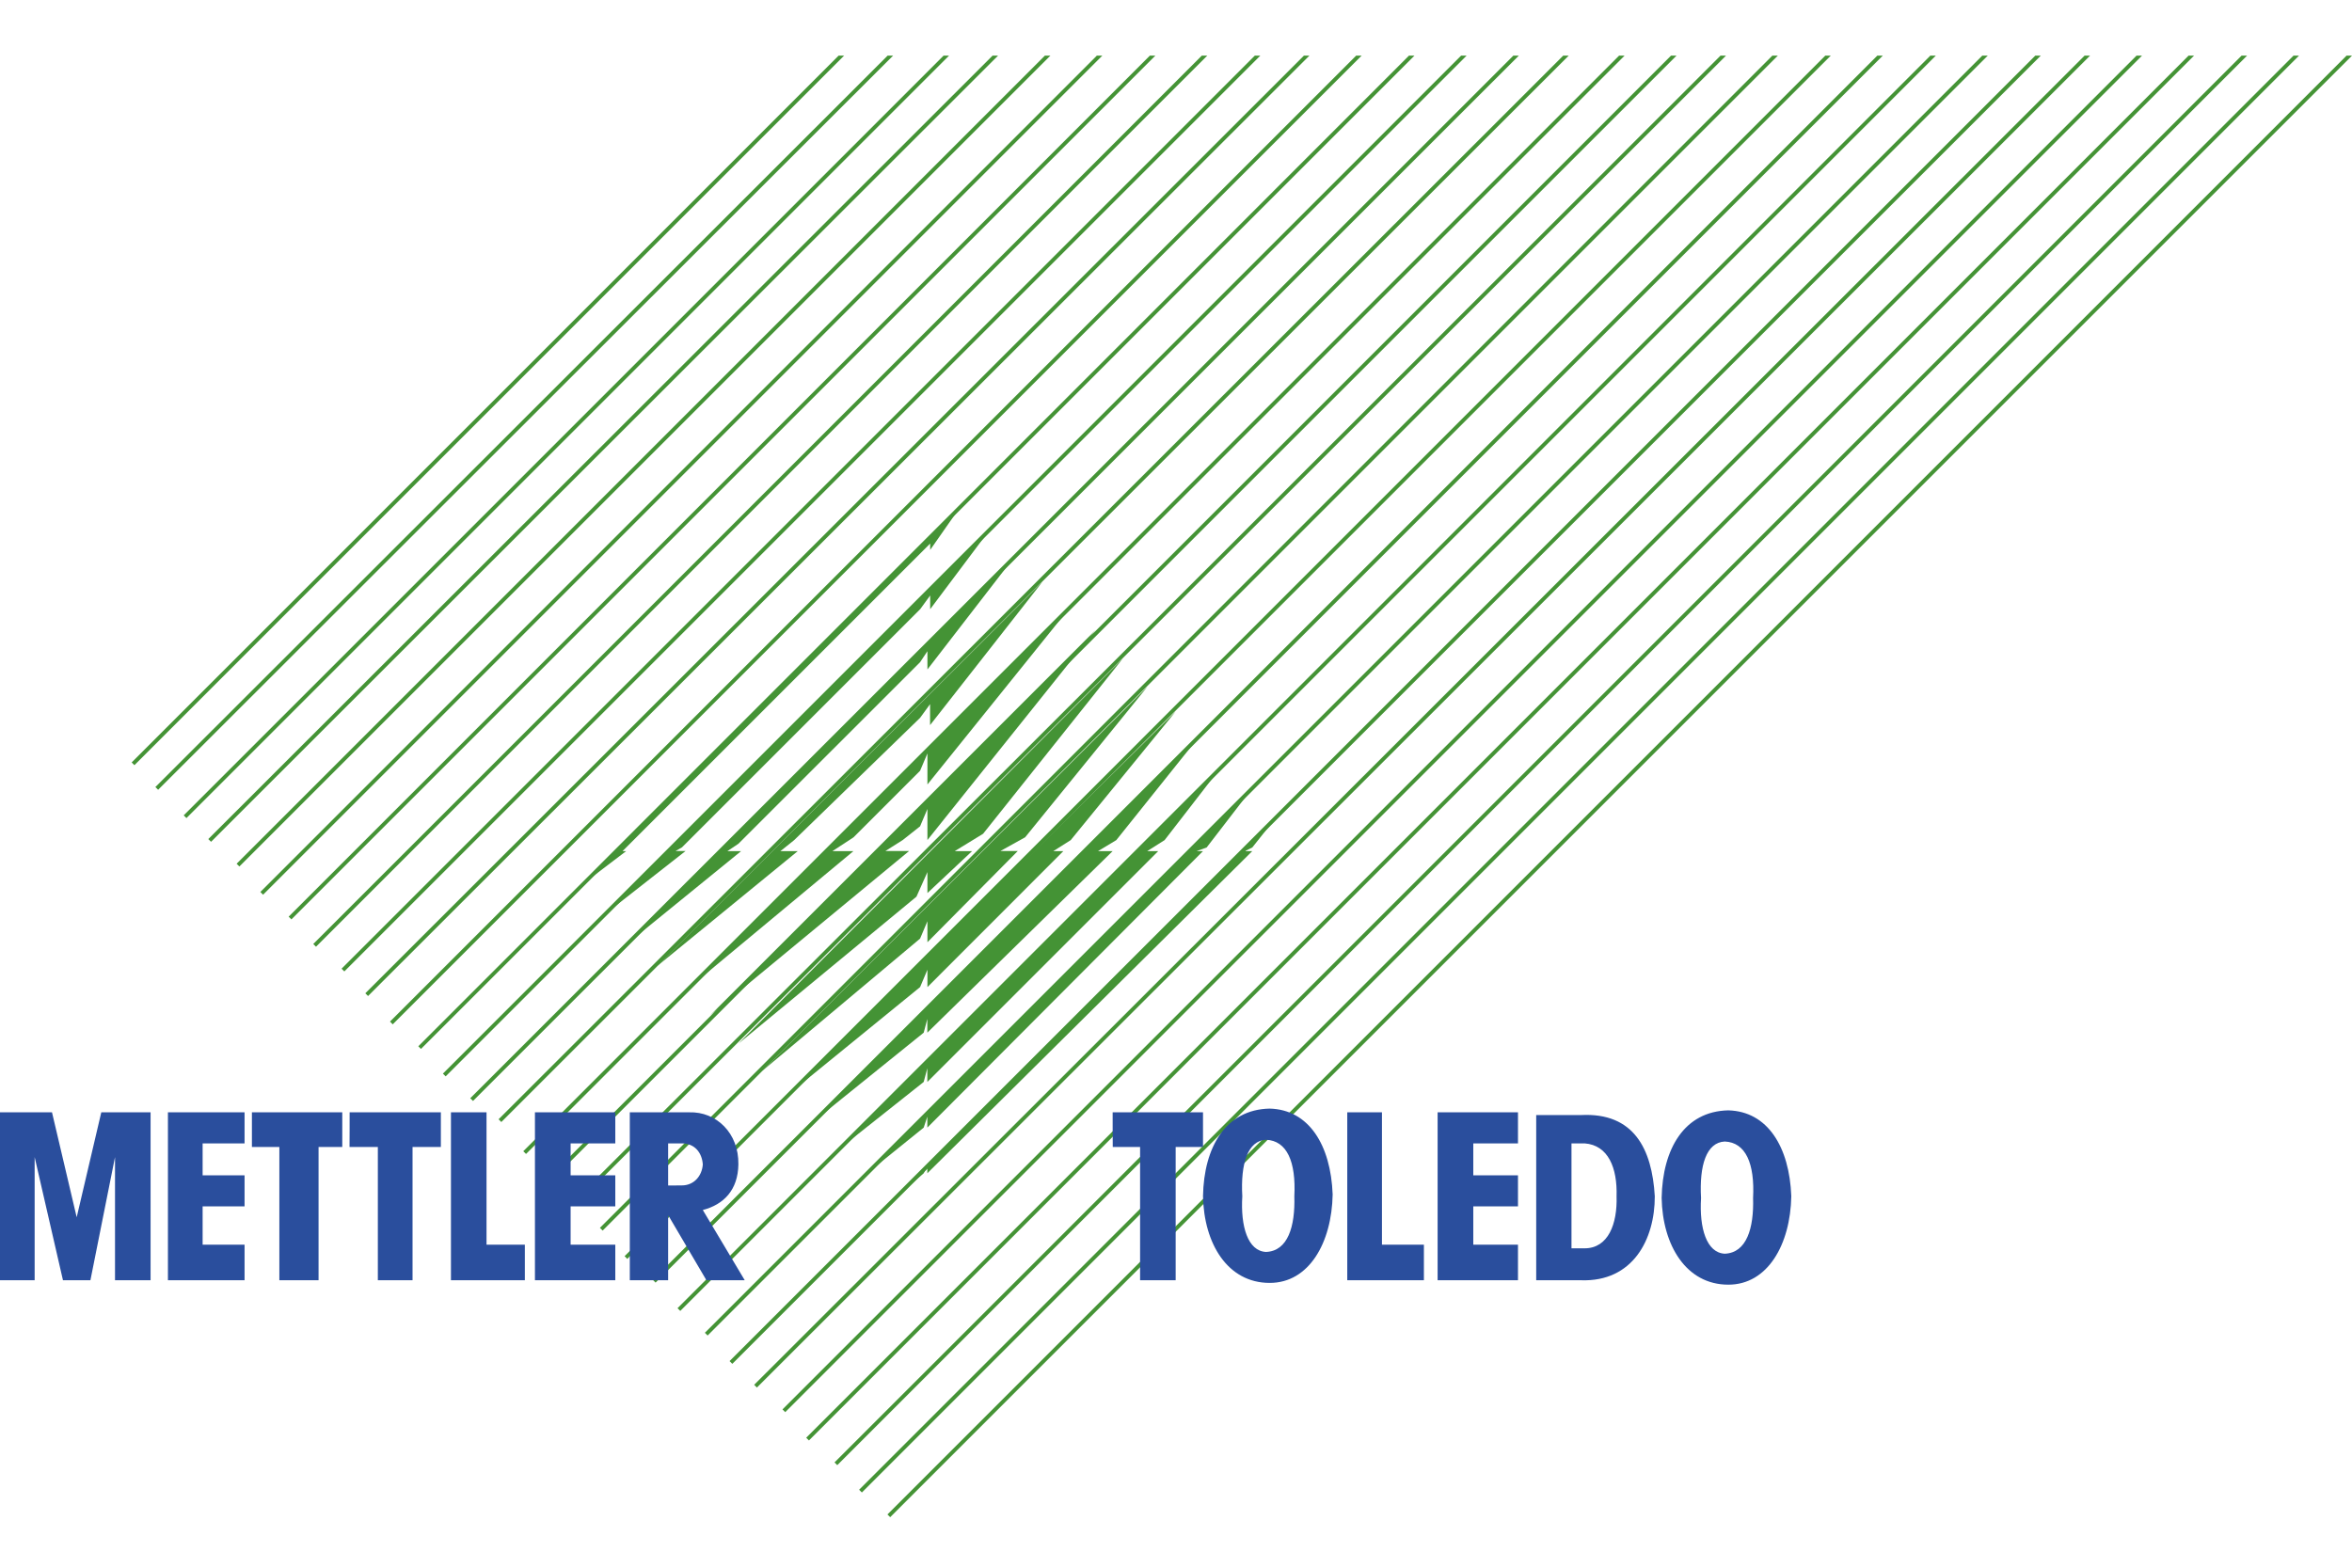 <?xml version="1.0" encoding="utf-8"?>
<!-- Generator: Adobe Illustrator 24.1.2, SVG Export Plug-In . SVG Version: 6.00 Build 0)  -->
<!DOCTYPE svg PUBLIC "-//W3C//DTD SVG 1.1//EN" "http://www.w3.org/Graphics/SVG/1.1/DTD/svg11.dtd">
<svg version="1.1" id="Livello_1" xmlns:x="http://ns.adobe.com/Extensibility/1.0/" xmlns:i="http://ns.adobe.com/AdobeIllustrator/10.0/" xmlns:graph="http://ns.adobe.com/Graphs/1.0/"
	 xmlns="http://www.w3.org/2000/svg" xmlns:xlink="http://www.w3.org/1999/xlink" x="0px" y="0px" viewBox="0 0 300 200"
	 style="enable-background:new 0 0 300 200;" xml:space="preserve">
<style type="text/css">
	.st0{fill-rule:evenodd;clip-rule:evenodd;fill:#449335;}
	.st1{fill:none;stroke:#449335;stroke-width:3.529463e-04;stroke-miterlimit:10;}
	.st2{fill-rule:evenodd;clip-rule:evenodd;fill:#2A4E9D;}
</style>
<g id="g10" transform="matrix(1.25,0,0,-1.25,-3.868,193.856)">
	<g id="g12" transform="scale(0.1,0.1)">
		<path id="path16" class="st0" d="M1148.6,907.6L755.6,514.6l203,167.7h-24.2l17.7,11.2l17.7,14l7.5,17.7v-31.7L1148.6,907.6"/>
		<path id="path18" class="st1" d="M1148.6,907.6L755.6,514.6l203,167.7h-24.2l17.7,11.2l17.7,14l7.5,17.7v-31.7L1148.6,907.6
			L1148.6,907.6z"/>
		<path id="path20" class="st0" d="M730.4,539.7l171.4,142.5h-21.4l21.4,14l68,68l7.5,17.7v-31.7l146.2,181.6L730.4,539.7"/>
		<path id="path22" class="st1" d="M730.4,539.7l171.4,142.5h-21.4l21.4,14l68,68l7.5,17.7v-31.7l146.2,181.6L730.4,539.7z"/>
		<path id="path24" class="st0" d="M677.3,592.8l109.9,89.4h-14l11.2,7.5L969.8,875l7.5,11.2v-18.6l88.5,114.6L677.3,592.8"/>
		<path id="path26" class="st1" d="M677.3,592.8l109.9,89.4h-14l11.2,7.5L969.8,875l7.5,11.2v-18.6l88.5,114.6
			C1065.7,982.1,677.3,592.8,677.3,592.8z"/>
		<path id="path28" class="st0" d="M648.5,618l82,64.3h-10.2l6.5,3.7l243.1,243.1l10.2,14v-14l61.5,82L648.5,618"/>
		<path id="path30" class="st1" d="M648.5,618l82,64.3h-10.2l6.5,3.7l243.1,243.1l10.2,14v-14l61.5,82L648.5,618z"/>
		<path id="path32" class="st0" d="M784.5,485.7l181.6,150l11.2,25.1v-21.4l45.6,42.8h-17.7l28.9,17.7l142.5,178.8L784.5,485.7"/>
		<path id="path34" class="st1" d="M784.5,485.7l181.6,150l11.2,25.1v-21.4l45.6,42.8h-17.7l28.9,17.7l142.5,178.8L784.5,485.7z"/>
		<path id="path36" class="st0" d="M808.7,457.8l161.1,135.1l7.5,17.7v-21.4l92.2,93.1h-17.7l25.2,14l124.8,153.7L808.7,457.8"/>
		<path id="path38" class="st1" d="M808.7,457.8l161.1,135.1l7.5,17.7v-21.4l92.2,93.1h-17.7l25.2,14l124.8,153.7L808.7,457.8z"/>
		<path id="path40" class="st0" d="M833.8,432.6l136,110.8l7.5,17.7v-17.7L1116,682.2h-10.2l17.7,11.2l107.1,131.3L833.8,432.6"/>
		<path id="path42" class="st1" d="M833.8,432.6l136,110.8l7.5,17.7v-17.7L1116,682.2h-10.2l17.7,11.2l107.1,131.3
			C1230.6,824.7,833.8,432.6,833.8,432.6z"/>
		<path id="path44" class="st0" d="M862.7,407.5l110.8,89.4l3.7,14v-14l189.1,185.3h-14.9l18.6,11.2l85.7,107.1L862.7,407.5"/>
		<path id="path46" class="st1" d="M862.7,407.5l110.8,89.4l3.7,14v-14l189.1,185.3h-14.9l18.6,11.2l85.7,107.1L862.7,407.5z"/>
		<path id="path48" class="st0" d="M887.8,378.6l85.7,68l3.7,14v-14l235.6,235.6h-11.2l17.7,11.2l60.5,78.2L887.8,378.6"/>
		<path id="path50" class="st1" d="M887.8,378.6l85.7,68l3.7,14v-14l235.6,235.6h-11.2l17.7,11.2l60.5,78.2L887.8,378.6z"/>
		<path id="path52" class="st0" d="M915.8,353.4l57.7,46.6l3.7,11.2V400l281.3,282.2h-6.5l10.2,3.7l46.6,60.5L915.8,353.4"/>
		<path id="path54" class="st1" d="M915.8,353.4l57.7,46.6l3.7,11.2V400l281.3,282.2h-6.5l10.2,3.7l46.6,60.5L915.8,353.4z"/>
		<path id="path56" class="st0" d="M940.9,325.5l32.6,27.9l3.7,7.5v-7.5l331.6,328.8h-7.5l7.5,3.7l25.1,31.7L940.9,325.5"/>
		<path id="path58" class="st1" d="M940.9,325.5l32.6,27.9l3.7,7.5v-7.5l331.6,328.8h-7.5l7.5,3.7l25.1,31.7
			C1334,717.6,940.9,325.5,940.9,325.5z"/>
		<path id="path60" class="st0" d="M623.3,646.8l46.6,35.4h-3.7l313.9,313.9v-6.5l32.6,46.6L623.3,646.8"/>
		<path id="path62" class="st1" d="M623.3,646.8l46.6,35.4h-3.7l313.9,313.9v-6.5l32.6,46.6L623.3,646.8L623.3,646.8z"/>
		<path id="path64" class="st0" d="M701.6,564.9L845,682.2h-17.7l14,11.2l128.5,124.8l10.2,14v-21.4L1094.6,957L701.6,564.9"/>
		<path id="path66" class="st1" d="M701.6,564.9L845,682.2h-17.7l14,11.2l128.5,124.8l10.2,14v-21.4L1094.6,957L701.6,564.9
			L701.6,564.9z"/>
		<path id="path68" class="st0" d="M620.7,323.8l1171.5,1170.3h-5.6L618,326.6L620.7,323.8"/>
		<path id="path70" class="st0" d="M592.8,345.2l1148.9,1148.9h-5.6L590,348L592.8,345.2"/>
		<path id="path72" class="st0" d="M567.7,373.1l1121,1121h-5.6L564.9,375.9L567.7,373.1"/>
		<path id="path74" class="st0" d="M542.5,405.7l1089.2,1088.4l-5.6,0L539.7,408.5L542.5,405.7"/>
		<path id="path76" class="st0" d="M513.6,427.2l1067.2,1066.9h-5.6L510.8,430L513.6,427.2"/>
		<path id="path78" class="st0" d="M485.7,452.3l1041.8,1041.8h-5.6l-1039-1039L485.7,452.3"/>
		<path id="path80" class="st0" d="M460.5,480.3l1013.8,1013.8h-5.6L457.8,483L460.5,480.3"/>
		<path id="path82" class="st0" d="M431.7,505.4l988.7,988.7l-5.6,0L428.9,508.2L431.7,505.4"/>
		<path id="path84" class="st0" d="M406.5,534.3l960.6,959.8h-5.6l-957.8-957L406.5,534.3"/>
		<path id="path86" class="st0" d="M382.3,559.4l934.7,934.7h-5.6L379.5,562.2L382.3,559.4"/>
		<path id="path88" class="st0" d="M353.4,584.6l909.5,909.5h-5.6L350.6,587.4L353.4,584.6"/>
		<path id="path90" class="st0" d="M328.3,612.5l881.6,881.6h-5.6L325.5,615.3L328.3,612.5"/>
		<path id="path92" class="st0" d="M299.4,637.7l856.4,856.4l-5.6,0L296.6,640.5L299.4,637.7"/>
		<path id="path94" class="st0" d="M275.2,666.5l827.6,827.6h-5.6L272.4,669.3L275.2,666.5"/>
		<path id="path96" class="st0" d="M246.3,691.7l803.1,802.4h-5.6L243.5,694.5L246.3,691.7"/>
		<path id="path98" class="st0" d="M221.2,715.9l778.2,778.2h-5.6L218.4,718.7L221.2,715.9"/>
		<path id="path100" class="st0" d="M192.3,744.8l750,749.3h-5.6L189.5,747.6L192.3,744.8"/>
		<path id="path102" class="st0" d="M168.1,769.9l724.2,724.2h-5.6L165.3,772.7L168.1,769.9"/>
		<path id="path104" class="st0" d="M645.9,294.9l1199.2,1199.2h-5.6L643.1,297.7L645.9,294.9"/>
		<path id="path106" class="st0" d="M671,266l1228.1,1228.1h-5.6L668.3,268.8L671,266"/>
		<path id="path108" class="st0" d="M699.9,241.8l1252.3,1252.3h-5.6L697.1,244.6L699.9,241.8"/>
		<path id="path110" class="st0" d="M725.1,212.9l1281.2,1281.2h-5.6L722.3,215.7L725.1,212.9"/>
		<path id="path112" class="st0" d="M753,187.8l1306.3,1306.3h-5.6L750.2,190.6L753,187.8"/>
		<path id="path114" class="st0" d="M778.2,158.9l1335.2,1335.2h-5.6L775.4,161.7L778.2,158.9"/>
		<path id="path116" class="st0" d="M803.3,134.7l1360.4,1359.4h-5.6L800.5,137.5L803.3,134.7"/>
		<path id="path118" class="st0" d="M832.2,109.6l1384.5,1384.5h-5.6L829.4,112.4L832.2,109.6"/>
		<path id="path120" class="st0" d="M856.4,80.7l1413.4,1413.4h-5.6L853.6,83.5L856.4,80.7"/>
		<path id="path122" class="st0" d="M885.3,55.5l1438.6,1438.6h-5.6L882.5,58.3L885.3,55.5"/>
		<path id="path124" class="st0" d="M910.4,27.6l1466.5,1466.5h-5.6L907.6,30.4L910.4,27.6"/>
		<path id="path126" class="st0" d="M939.3,2.4l1491.7,1491.7h-5.6L936.5,5.2L939.3,2.4"/>
		<path id="path128" class="st2" d="M1647.9,276.8c24.2,0,33.5,25.1,32.6,53.1c0.9,28.9-8.4,52.2-32.6,54h-13.4V276.8H1647.9z
			 M1644.1,244.2h-45.6v168.6h45.6c54,2.8,72.6-34.5,75.4-82.9C1719.6,286.1,1697.2,242.3,1644.1,244.2z M1390.8,331.8
			c-1.9,50.3-24.2,86.6-64.3,87.6c-44.7-0.9-67.1-39.1-68-89.4c0.9-48.4,25.1-88.5,68-88.5C1366.6,241.4,1389.9,282.4,1390.8,331.8z
			 M1322.8,387.6c21.4-0.9,30.7-22.4,28.9-57.7c0.9-30.7-6.5-55.9-28.9-56.8c-18.6,0.9-26.1,26.1-24.2,56.8
			C1296.7,363.4,1304.2,386.7,1322.8,387.6z M1858.8,330c-1.9,50.3-24.2,86.6-64.3,87.6c-44.7-0.9-67.1-39.1-68-89.4
			c0.9-48.4,25.1-88.5,68-88.5C1834.6,239.6,1857.9,280.6,1858.8,330z M1790.9,385.8c21.4-0.9,30.7-22.4,28.9-57.7
			c0.9-30.7-6.5-55.9-28.9-56.8c-18.6,0.9-26.1,26.1-24.2,56.8C1764.8,361.6,1772.2,384.9,1790.9,385.8z M1405.7,415.6h35.4V280.5
			h42.8v-36.3h-78.2V415.6z M1166.3,415.6h92.2v-35.4h-27.9v-136h-36.3v136h-27.9C1166.3,380.2,1166.3,415.6,1166.3,415.6z
			 M1497.9,415.6h82v-31.7h-45.6v-32.6h45.6v-31.7h-45.6v-39.1h45.6v-36.3h-82V415.6z M288,415.6h92.2v-35.4H356v-136H316v136H288
			C288,380.2,288,415.6,288,415.6z M491.1,415.6h36.3V280.5h39.1v-36.3h-75.4V415.6z M202.3,415.6h78.2v-31.7h-42.8v-32.6h42.8
			v-31.7h-42.8v-39.1h42.8v-36.3h-78.2V415.6z M109.2,308.5l25.1,107.1h50.3V244.2h-36.3v125.7l-25.1-125.7H95.2L66.3,369.9V244.2
			H30.9v171.4H84C84,415.6,109.2,308.5,109.2,308.5z M387.7,415.6h93.1v-35.4h-28.9v-136h-35.4v136h-28.9
			C387.7,380.2,387.7,415.6,387.7,415.6z M576.8,415.6h82v-31.7h-45.6v-32.6h45.6v-31.7h-45.6v-39.1h45.6v-36.3h-82V415.6z
			 M726.7,383.9h-14v-43l14,0.1c12.1,0,20.5,9.3,21.4,21.4C747.2,374.6,739.7,383.9,726.7,383.9z M712.7,309.9v-65.7h-39.1v171.4
			h60.5c27.9,0.9,50.8-21.3,50.3-53.1c-0.4-26.2-14.9-41-36.3-46.6l42.8-71.7h-39.1l-38.6,65.7L712.7,309.9"/>
	</g>
</g>
</svg>

